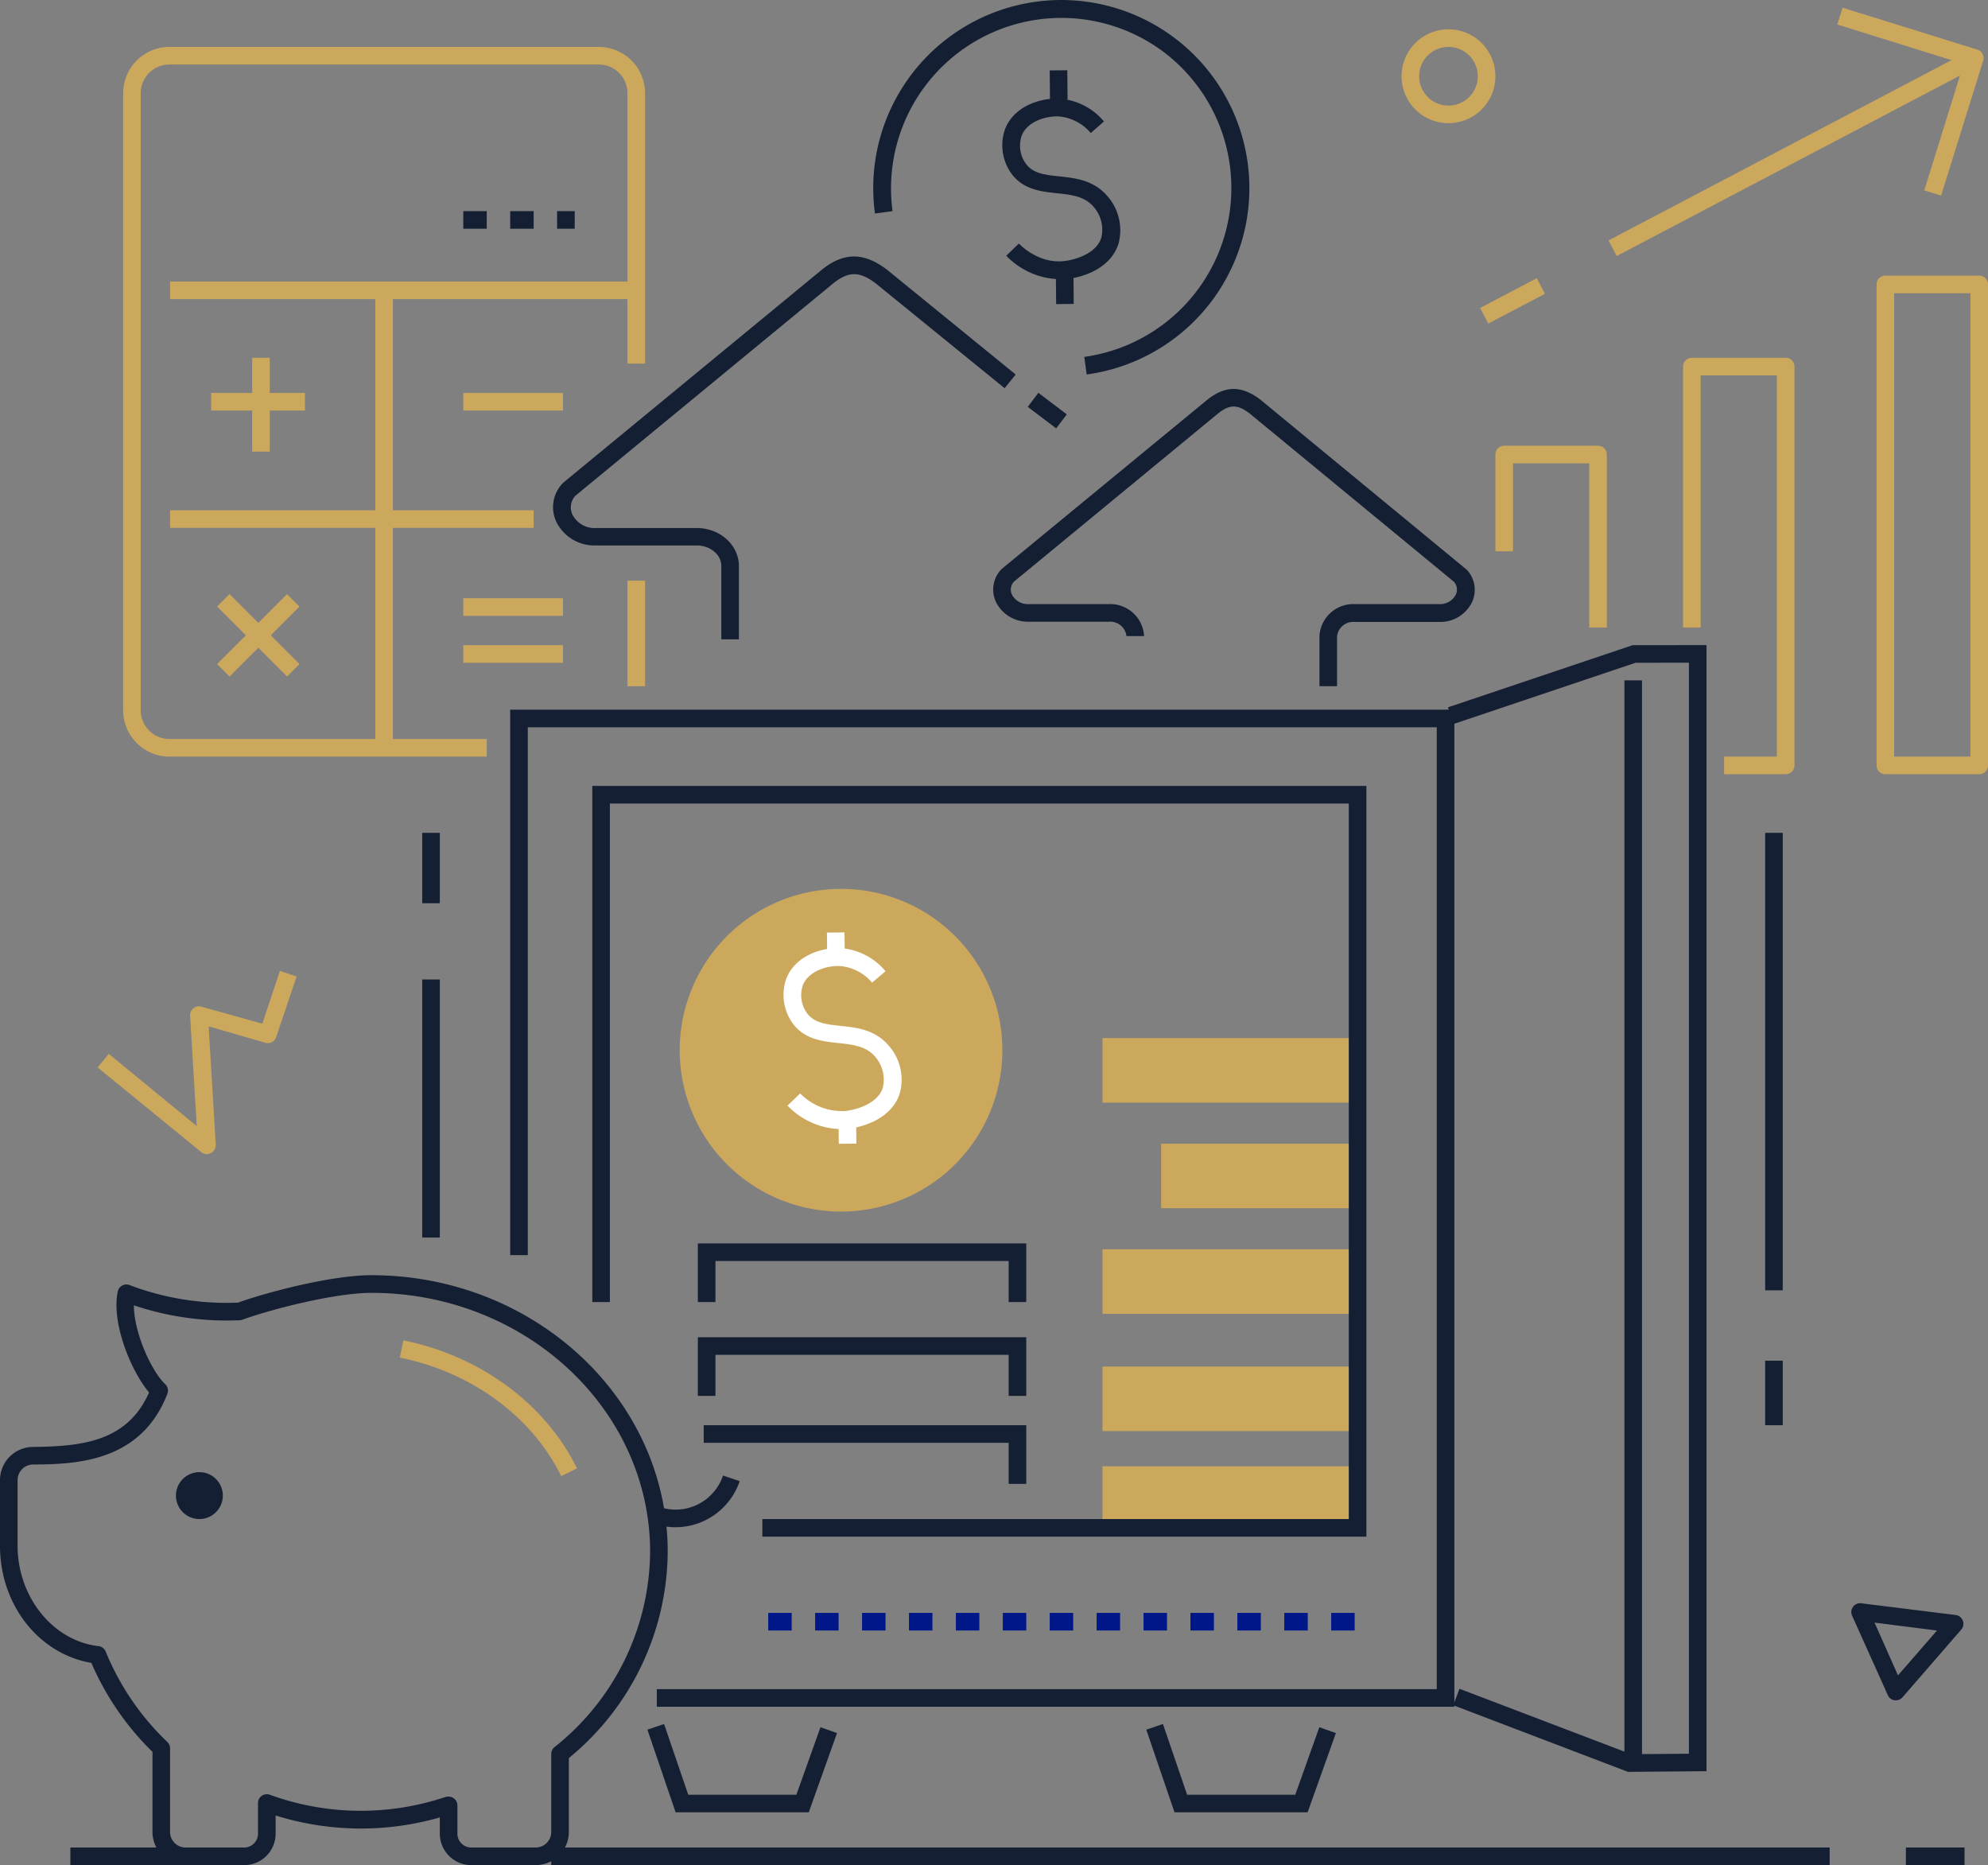 <?xml version="1.0" encoding="UTF-8"?> <svg xmlns="http://www.w3.org/2000/svg" viewBox="0 0 339 318"><rect x="0" y="0" width="339" height="318" fill="#808080" stroke="none"/><defs><style>.cls-1{fill:#cca85d;}.cls-2{fill:#141f33;}.cls-3{fill:#fff;}.cls-4{fill:#001789;}</style></defs><g id="Layer_2" data-name="Layer 2"><g id="Illustrations"><path class="cls-1" d="M247,21a8,8,0,1,1,8-8A8,8,0,0,1,247,21Zm0-13a5,5,0,1,0,5,5A5,5,0,0,0,247,8Z"></path><path class="cls-2" d="M323.28,289.9l-.22,0a1.48,1.48,0,0,1-1.14-.87l-6.1-13.57a1.5,1.5,0,0,1,1.56-2.1l16.12,2a1.51,1.51,0,0,1,.94,2.48l-10,11.53A1.53,1.53,0,0,1,323.28,289.9Zm-3.63-13.25,4,9,6.65-7.64Z"></path><path class="cls-1" d="M35.29,196.79a1.54,1.54,0,0,1-.95-.34L16.65,182l1.9-2.32,15,12.32-1.13-18.83a1.51,1.51,0,0,1,1.9-1.54l10.41,2.91,3-9,2.85.95-3.48,10.31a1.49,1.49,0,0,1-1.82,1L35.58,175l1.21,20.16a1.49,1.49,0,0,1-.81,1.42A1.53,1.53,0,0,1,35.29,196.79Z"></path><rect class="cls-1" x="107" y="99" width="3" height="18"></rect><path class="cls-1" d="M83,129H28.89A7.9,7.9,0,0,1,21,121.12V15.89A7.9,7.9,0,0,1,28.89,8h73.22A7.9,7.9,0,0,1,110,15.89V62h-3V15.89A4.89,4.89,0,0,0,102.11,11H28.89A4.89,4.89,0,0,0,24,15.89V121.12A4.89,4.89,0,0,0,28.89,126H83Z"></path><rect class="cls-1" x="64" y="49" width="3" height="78"></rect><rect class="cls-1" x="29" y="87" width="62" height="3"></rect><rect class="cls-1" x="29" y="48" width="79" height="3"></rect><rect class="cls-1" x="43" y="61" width="3" height="16"></rect><rect class="cls-1" x="36" y="67" width="16" height="3"></rect><rect class="cls-1" x="35.61" y="106.83" width="16.87" height="3" transform="translate(-63.7 62.87) rotate(-45)"></rect><rect class="cls-1" x="42.55" y="99.89" width="3" height="16.87" transform="translate(-63.7 62.87) rotate(-45)"></rect><rect class="cls-1" x="79" y="67" width="17" height="3"></rect><rect class="cls-1" x="79" y="102" width="17" height="3"></rect><rect class="cls-1" x="79" y="110" width="17" height="3"></rect><path class="cls-2" d="M98,39H95V36h3Zm-7,0H87V36h4Zm-8,0H79V36h4Z"></path><path class="cls-2" d="M185.3,63.85l-.4-3A29.07,29.07,0,0,0,198.61,9,29.06,29.06,0,0,0,152.2,36l-3,.4A32.07,32.07,0,1,1,185.3,63.85Z"></path><rect class="cls-2" x="180.02" y="47" width="3" height="5" transform="matrix(1, -0.01, 0.01, 1, -0.44, 1.65)"></rect><rect class="cls-2" x="179.02" y="12" width="3" height="5" transform="translate(-0.13 1.76) rotate(-0.56)"></rect><path class="cls-2" d="M180.59,47.6a13,13,0,0,1-9-4l2.15-2.08c.56.57,3.53,3.42,7.63,3,1.86-.18,5.59-1.24,6.43-4a5.91,5.91,0,0,0-1.37-5.32c-1.55-1.76-3.8-2-6.19-2.25-2.65-.28-5.65-.6-7.68-3.23A8.29,8.29,0,0,1,171.39,22c1.46-3.76,5.78-5.32,9.2-5.18a10.86,10.86,0,0,1,7.66,3.89L186,22.68a8,8,0,0,0-5.49-2.83c-2.39-.09-5.41,1-6.28,3.26A5.25,5.25,0,0,0,175,28c1.24,1.61,3.27,1.82,5.62,2.07,2.72.29,5.79.62,8.12,3.26a8.8,8.8,0,0,1,2,8.18c-1.22,4-5.62,5.76-9,6.08A10,10,0,0,1,180.59,47.6Z"></path><rect class="cls-1" x="188" y="250" width="43" height="11"></rect><rect class="cls-1" x="188" y="233" width="43" height="11"></rect><rect class="cls-1" x="188" y="213" width="43" height="11"></rect><rect class="cls-1" x="188" y="177" width="43" height="11"></rect><rect class="cls-1" x="198" y="195" width="33" height="11"></rect><path class="cls-1" d="M170.92,178.43a27.51,27.51,0,1,1-28.14-26.87A27.5,27.5,0,0,1,170.92,178.43Z"></path><path class="cls-2" d="M228,117h-3v-8.55a5.77,5.77,0,0,1,6-5.45H245.4a3,3,0,0,0,2.86-1.64,2,2,0,0,0-.33-2.17L213.06,70.47c-2.05-1.54-3.35-1.55-5.32,0L172.88,99.19a2,2,0,0,0-.33,2.17,3.05,3.05,0,0,0,2.86,1.64h13.68a5.77,5.77,0,0,1,6,5.45h-3a2.79,2.79,0,0,0-3-2.45H175.41a6.06,6.06,0,0,1-5.6-3.41,5,5,0,0,1,.9-5.48l.17-.16,35-28.8c3.08-2.44,5.86-2.44,9.06,0l35.19,29a5,5,0,0,1,.9,5.48,6,6,0,0,1-5.6,3.41H231a2.78,2.78,0,0,0-3,2.45Z"></path><path class="cls-2" d="M126,109h-3V96.49c0-1.92-1.89-3.49-4.2-3.49H101.54a7.23,7.23,0,0,1-6.7-4.08,5.88,5.88,0,0,1,1.07-6.48l.16-.16L140.2,45.94c3.71-2.94,7.08-2.95,11,0l22,17.92-1.89,2.33-22-17.89c-2.75-2.07-4.58-2.07-7.21,0l-44,36.24a2.92,2.92,0,0,0-.49,3.19,4.23,4.23,0,0,0,4,2.3H118.8c4,0,7.2,2.91,7.2,6.49Z"></path><polygon class="cls-2" points="248 291 112 291 112 288 245 288 245 124 90 124 90 214 87 214 87 121 248 121 248 291"></polygon><polygon class="cls-2" points="277.6 302.1 247.81 290.74 248.88 287.94 278.14 299.09 288 299.01 288 112.99 278.9 113 247.87 123.44 246.91 120.6 278.41 110 291 109.99 291 301.99 277.6 302.1"></polygon><polygon class="cls-2" points="137.91 309 115.21 309 110.4 294.91 113.24 293.94 117.36 306 135.8 306 139.91 294.49 142.73 295.49 137.91 309"></polygon><polygon class="cls-2" points="222.98 309 200.28 309 195.47 294.91 198.31 293.94 202.43 306 220.87 306 224.98 294.49 227.8 295.49 222.98 309"></polygon><rect class="cls-3" x="143.02" y="191" width="3" height="4" transform="translate(-2.02 1.53) rotate(-0.6)"></rect><path class="cls-3" d="M143.29,192.51a13,13,0,0,1-9-4l2.16-2.08a10,10,0,0,0,7.65,3c1.86-.18,5.6-1.24,6.45-4a6,6,0,0,0-1.37-5.33c-1.57-1.77-3.82-2-6.21-2.26-2.66-.28-5.67-.6-7.7-3.23a8.29,8.29,0,0,1-1.18-7.77c1.46-3.76,5.8-5.32,9.22-5.18A10.88,10.88,0,0,1,151,165.6l-2.29,1.94a8,8,0,0,0-5.5-2.83c-2.4-.1-5.43,1-6.3,3.26a5.23,5.23,0,0,0,.76,4.85c1.25,1.62,3.28,1.84,5.64,2.09,2.72.28,5.8.61,8.14,3.26a8.79,8.79,0,0,1,2,8.19c-1.22,4-5.62,5.77-9,6.1C144,192.49,143.65,192.51,143.29,192.51Z"></path><path class="cls-4" d="M231,278h-4v-3h4Zm-8,0h-4v-3h4Zm-8,0h-4v-3h4Zm-8,0h-4v-3h4Zm-8,0h-4v-3h4Zm-8,0h-4v-3h4Zm-8,0h-4v-3h4Zm-8,0h-4v-3h4Zm-8,0h-4v-3h4Zm-8,0h-4v-3h4Zm-8,0h-4v-3h4Zm-8,0h-4v-3h4Zm-8,0h-4v-3h4Z"></path><polygon class="cls-2" points="233 262 130 262 130 259 230 259 230 137 104 137 104 222 101 222 101 134 233 134 233 262"></polygon><rect class="cls-2" x="72" y="167" width="3" height="44"></rect><rect class="cls-2" x="72" y="142" width="3" height="12"></rect><rect class="cls-2" x="301" y="232" width="3" height="11"></rect><rect class="cls-2" x="301" y="142" width="3" height="78"></rect><rect class="cls-2" x="277" y="116" width="3" height="185"></rect><polygon class="cls-2" points="175 253 172 253 172 246 120 246 120 243 175 243 175 253"></polygon><polygon class="cls-2" points="175 238 172 238 172 231 122 231 122 238 119 238 119 228 175 228 175 238"></polygon><polygon class="cls-2" points="175 222 172 222 172 215 122 215 122 222 119 222 119 212 175 212 175 222"></polygon><rect class="cls-3" x="141.02" y="159" width="3" height="4" transform="translate(-1.97 1.77) rotate(-0.71)"></rect><rect class="cls-2" x="177.08" y="66.96" width="3" height="6.08" transform="translate(14.98 170.13) rotate(-52.87)"></rect><path class="cls-1" d="M331,33.35l-2.87-.89,6.71-21.57L313.3,4.18l.9-2.87,23,7.16a1.52,1.52,0,0,1,.88.73,1.53,1.53,0,0,1,.1,1.15Z"></path><rect class="cls-1" x="252.47" y="49.82" width="10.91" height="3" transform="translate(5.74 125.89) rotate(-27.73)"></rect><rect class="cls-1" x="271" y="24.62" width="69.75" height="3" transform="translate(22.96 145.3) rotate(-27.73)"></rect><path class="cls-1" d="M274,107h-3V79H258V94h-3V77.5a1.5,1.5,0,0,1,1.5-1.5h16a1.5,1.5,0,0,1,1.5,1.5Z"></path><path class="cls-1" d="M304.5,132H294v-3h9V64H290v43h-3V62.5a1.5,1.5,0,0,1,1.5-1.5h16a1.5,1.5,0,0,1,1.5,1.5v68A1.5,1.5,0,0,1,304.5,132Z"></path><path class="cls-1" d="M337.5,132h-16a1.5,1.5,0,0,1-1.5-1.5v-82a1.5,1.5,0,0,1,1.5-1.5h16a1.5,1.5,0,0,1,1.5,1.5v82A1.5,1.5,0,0,1,337.5,132ZM323,129h13V50H323Z"></path><path class="cls-2" d="M91.35,318h-11A5.36,5.36,0,0,1,75,312.64v-2.77a48.71,48.71,0,0,1-28-.33v3.1A5.36,5.36,0,0,1,41.64,318h-10A5.66,5.66,0,0,1,26,312.35V298.69a47.49,47.49,0,0,1-10.42-15.17C6.63,282,0,273.63,0,263.56V252.35a5.66,5.66,0,0,1,5.58-5.65c8.34-.08,16.13-.87,19.84-9.29-3.07-3.62-6.46-11.84-5.34-17.21a1.51,1.51,0,0,1,2-1.1,46.61,46.61,0,0,0,18.49,3c5.4-1.92,16.16-4.68,22.75-4.68,27.87,0,50.54,21.16,50.54,47.17A45.83,45.83,0,0,1,97,299.75v12.6A5.66,5.66,0,0,1,91.35,318ZM76.5,306.32a1.51,1.51,0,0,1,1.5,1.5v4.82A2.36,2.36,0,0,0,80.36,315h11A2.65,2.65,0,0,0,94,312.35v-13.3a1.48,1.48,0,0,1,.56-1.17,42.9,42.9,0,0,0,16.3-33.28c0-24.35-21.33-44.17-47.54-44.17-6,0-16.65,2.66-22,4.58a1.41,1.41,0,0,1-.49.09,49.67,49.67,0,0,1-18-2.54c0,4.64,3,11.24,5.35,13.45a1.5,1.5,0,0,1,.36,1.63c-4.58,11.89-16.09,12-23,12.06A2.66,2.66,0,0,0,3,252.35v11.21c0,8.73,6.06,16.24,13.79,17.1a1.52,1.52,0,0,1,1.23.92A44.51,44.51,0,0,0,28.53,297a1.51,1.51,0,0,1,.47,1.09v14.3A2.65,2.65,0,0,0,31.65,315h10A2.36,2.36,0,0,0,44,312.64v-5.2A1.5,1.5,0,0,1,46,306a45.37,45.37,0,0,0,30,.37A1.61,1.61,0,0,1,76.5,306.32Z"></path><path class="cls-2" d="M115.17,260.39a11.51,11.51,0,0,1-3.69-.61l1-2.84a8.52,8.52,0,0,0,10.81-5.36l2.84.95a11.55,11.55,0,0,1-10.92,7.86Z"></path><circle class="cls-2" cx="34" cy="255" r="4"></circle><path class="cls-1" d="M95.7,251.68c-5-10.19-15.29-17.74-27.52-20.21l.6-2.94c13.13,2.65,24.2,10.81,29.61,21.82Z"></path><rect class="cls-2" x="325" y="315" width="10" height="3"></rect><rect class="cls-2" x="94" y="315" width="218" height="3"></rect><rect class="cls-2" x="12" y="315" width="25" height="3"></rect></g></g></svg> 
